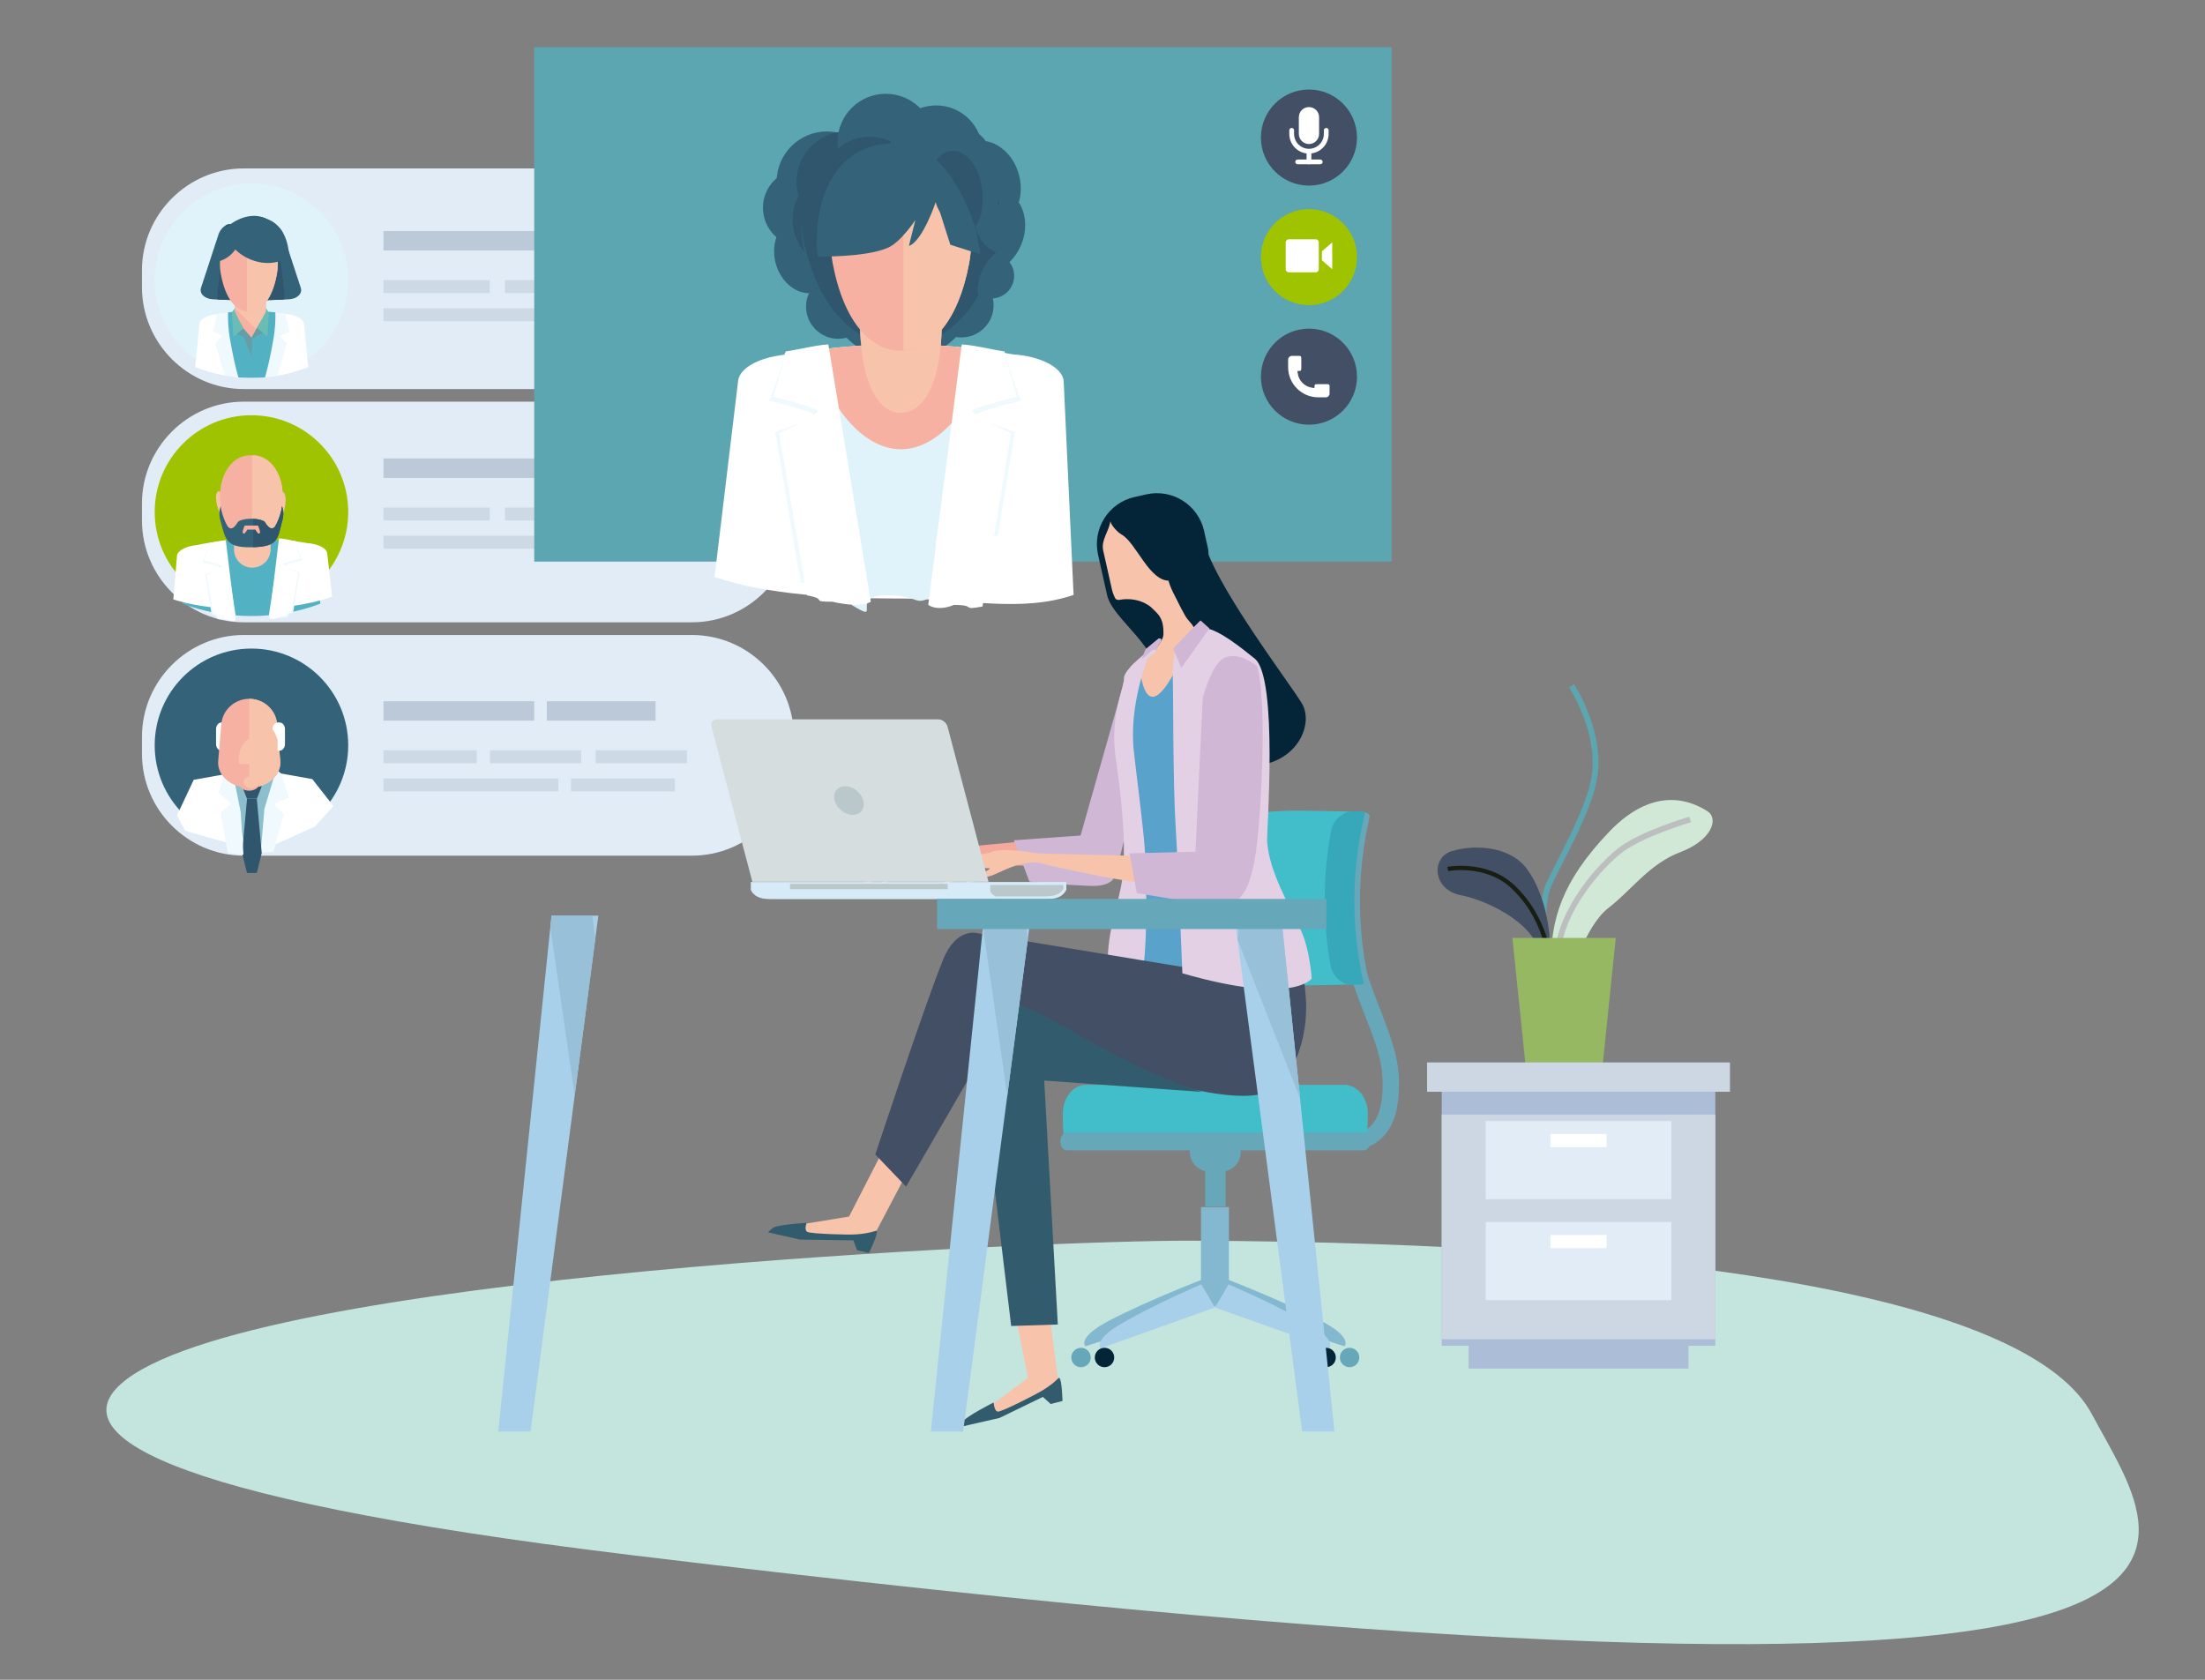 <svg xmlns="http://www.w3.org/2000/svg" xmlns:xlink="http://www.w3.org/1999/xlink" width="210pt" height="160pt" viewBox="0 0 210 160"><rect x="0" y="0" width="210" height="160" fill="#808080" stroke="none"/><defs></defs><g id="Fond de page"><path style="fill:#c4e4de; fill-rule:evenodd;stroke:none;" d="M107.018 0.054 C93.265 0 16.61 3.268 4.997 13.715 C0 18.21 7.117 24.37 53.691 30.009 C217.77 49.877 200.086 30.391 192.731 16.586 C186.972 5.776 155.095 0.237 107.018 0.054 " transform="translate(6.5, 118.122)"></path><path style="fill:#e2ecf7; fill-rule:evenodd;stroke:none;" d="M62.085 11.318 C62.085 16.653 57.72 21.017 52.385 21.017 L9.701 21.017 C4.365 21.017 0 16.653 0 11.318 L0 9.701 C0 4.365 4.365 0 9.701 0 L52.385 0 C57.72 0 62.085 4.365 62.085 9.701 L62.085 11.318 Z" transform="translate(13.52, 16.042)"></path><path style="fill:#e2ecf7; fill-rule:evenodd;stroke:none;" d="M62.085 11.317 C62.085 16.652 57.72 21.017 52.385 21.017 L9.701 21.017 C4.365 21.017 0 16.652 0 11.317 L0 9.701 C0 4.366 4.365 0 9.701 0 L52.385 0 C57.72 0 62.085 4.366 62.085 9.701 L62.085 11.317 Z" transform="translate(13.52, 38.257)"></path><path style="fill:#e2ecf7; fill-rule:evenodd;stroke:none;" d="M62.085 11.318 C62.085 16.653 57.72 21.018 52.385 21.018 L9.701 21.018 C4.365 21.018 0 16.653 0 11.318 L0 9.701 C0 4.365 4.365 0 9.701 0 L52.385 0 C57.72 0 62.085 4.365 62.085 9.701 L62.085 11.318 Z" transform="translate(13.52, 60.483)"></path><path style="fill:#e0f3fb; fill-rule:evenodd;stroke:none;" d="M18.431 9.216 C18.431 14.306 14.305 18.432 9.215 18.432 C4.125 18.432 0 14.306 0 9.216 C0 4.126 4.125 0 9.215 0 C14.305 0 18.431 4.126 18.431 9.216 " transform="translate(14.733, 17.474)"></path><path style="fill:#ffffff; fill-rule:evenodd;stroke:none;" d="M5.379 6.397 C7.316 6.397 9.142 6.025 10.759 5.366 L10.369 1.3 C10.321 0.801 9.641 0.459 8.8 0.336 C6.512 0 4.248 0.001 1.959 0.336 C1.119 0.459 0.439 0.801 0.391 1.3 L0 5.366 C1.618 6.025 3.444 6.397 5.379 6.397 " transform="translate(18.592, 29.591)"></path><path style="fill:#f0f9fd; fill-rule:evenodd;stroke:none;" d="M3.693 6.255 L2.044 0 C1.486 0.04 0.929 0.101 0.373 0.18 C0.243 0.784 0 1.869 0 1.869 C0 1.869 0.758 2.138 0.802 2.273 C0.846 2.405 0.221 2.986 0.221 2.986 L1.111 6.027 C1.94 6.175 2.799 6.255 3.682 6.255 L3.693 6.255 Z" transform="translate(20.289, 29.733)"></path><path style="fill:#f0f9fd; fill-rule:evenodd;stroke:none;" d="M3.693 1.875 C3.693 1.875 3.445 0.772 3.317 0.17 C2.76 0.094 2.206 0.036 1.651 0 L0 6.259 C0.041 6.26 0.081 6.262 0.122 6.262 C0.964 6.262 1.782 6.188 2.574 6.054 L3.47 2.992 C3.47 2.992 2.845 2.411 2.889 2.278 C2.934 2.144 3.693 1.875 3.693 1.875 " transform="translate(23.85, 29.727)"></path><path style="fill:#52b2c3; fill-rule:evenodd;stroke:none;" d="M3.391 6.354 C3.442 6.351 3.495 6.348 3.546 6.344 C3.841 5.297 4.127 4.006 4.361 2.589 C4.5 1.745 4.549 0.922 4.53 0.151 C3.029 0 1.521 0 0.02 0.152 C0 0.922 0.049 1.745 0.188 2.589 C0.422 4.006 0.708 5.297 1.004 6.345 L1.157 6.354 C1.287 6.362 1.418 6.369 1.549 6.374 C1.79 6.381 2.032 6.387 2.274 6.387 C2.518 6.387 2.76 6.381 3 6.374 C3.131 6.369 3.261 6.362 3.391 6.354 " transform="translate(21.697, 29.601)"></path><path style="fill:#f6b1a2; fill-rule:evenodd;stroke:none;" d="M2.942 3.636 C2.942 4.448 2.283 5.108 1.47 5.108 C0.658 5.108 0 4.448 0 3.636 L0 1.472 C0 0.658 0.658 0 1.47 0 C2.283 0 2.942 0.658 2.942 1.472 L2.942 3.636 Z" transform="translate(22.372, 27.04)"></path><path style="fill:#f8c3ab; fill-rule:evenodd;stroke:none;" d="M1.471 0 C0.66 0 0 0.658 0 1.472 L0 2.304 L2.438 4.742 C2.747 4.473 2.944 4.077 2.944 3.637 L2.944 1.472 C2.944 0.658 2.284 0 1.471 0 " transform="translate(22.371, 27.04)"></path><path style="fill:#346379; fill-rule:evenodd;stroke:none;" d="M9.681 6.708 C9.875 7.27 9.376 7.777 8.565 7.823 C6.149 7.958 3.727 7.958 1.31 7.823 C0.501 7.777 0 7.27 0.195 6.708 L1.858 1.629 C2.051 1.068 2.551 0.642 2.975 0.664 C4.284 0.738 4.596 0.098 5.905 0.024 C6.328 0 7.845 0.852 8.018 1.629 C8.573 3.322 9.127 5.016 9.681 6.708 " transform="translate(18.957, 20.683)"></path><path style="fill:#2f566c; fill-rule:evenodd;stroke:none;" d="M5.585 0.7 C5.073 0.296 4.435 0 4.183 0.014 C2.874 0.087 2.562 0.727 1.253 0.653 C1.119 0.647 0.977 0.689 0.838 0.763 C0.573 2.837 0.306 4.91 0.04 6.984 C0 7.283 0.004 7.573 0.047 7.835 C2.159 7.938 4.274 7.938 6.384 7.835 C6.427 7.573 6.431 7.283 6.392 6.984 L5.585 0.7 Z" transform="translate(20.679, 20.694)"></path><path style="fill:#f6b1a2; fill-rule:evenodd;stroke:none;" d="M5.8 4.314 C5.358 6.804 4.286 7.962 3.123 7.962 C1.961 7.962 0.888 6.804 0.446 4.314 C0 1.731 1.499 0.001 3.123 0.11 C4.747 0 6.246 1.731 5.8 4.314 " transform="translate(20.579, 21.739)"></path><path style="fill:#346379; fill-rule:evenodd;stroke:none;" d="M0.779 1.591 C0.279 2.365 0 3.21 0.09 3.937 C0.963 3.867 1.772 3.336 2.236 2.532 C2.778 1.779 2.93 0.824 2.634 0 C1.935 0.216 1.279 0.819 0.779 1.591 " transform="translate(20.31, 21.028)"></path><path style="fill:#f8c3ab; fill-rule:evenodd;stroke:none;" d="M0.18 0.109 C0.119 0.105 0.06 0.108 0 0.109 L0 7.952 C0.06 7.958 0.119 7.963 0.18 7.963 C1.343 7.963 2.414 6.804 2.857 4.314 C3.303 1.731 1.804 0 0.18 0.109 " transform="translate(23.522, 21.739)"></path><path style="fill:#346379; fill-rule:evenodd;stroke:none;" d="M2.425 4.447 C3.638 4.969 4.984 4.965 6.168 4.248 C6.128 2.413 5.334 1.05 4.07 0.629 C2.897 0 1.361 0.359 0 1.592 C0.292 2.942 1.215 3.927 2.425 4.447 " transform="translate(21.358, 20.235)"></path><path style="fill:#679ea6; fill-rule:evenodd;stroke:none;" d="M1.6 4.064 L1.636 2.247 L0.809 1.312 L0 0 L0.126 1.761 L0.864 2.175 L1.6 4.064 Z" transform="translate(22.371, 29.972)"></path><path style="fill:#69bdb4; fill-rule:evenodd;stroke:none;" d="M0.287 0.359 L1.097 1.94 L0.143 2.731 L0 0.413 L0.287 0 L0.287 0.359 Z" transform="translate(22.084, 29.344)"></path><path style="fill:#679ea6; fill-rule:evenodd;stroke:none;" d="M0 3.596 L0.053 2.302 L0.593 1.314 L1.402 0 L1.276 1.763 L0.18 2.32 L0 3.596 Z" transform="translate(23.882, 29.899)"></path><path style="fill:#69bdb4; fill-rule:evenodd;stroke:none;" d="M0.836 0.359 L0 1.879 L0.981 2.731 L1.124 0.413 L0.836 0 L0.836 0.359 Z" transform="translate(24.484, 29.344)"></path><path style="fill:#a0c300; fill-rule:evenodd;stroke:none;" d="M18.431 9.215 C18.431 14.305 14.305 18.432 9.215 18.432 C4.125 18.432 0 14.305 0 9.215 C0 4.126 4.125 0 9.215 0 C14.305 0 18.431 4.126 18.431 9.215 " transform="translate(14.733, 39.55)"></path><path style="fill:#52b2c3; fill-rule:evenodd;stroke:none;" d="M6.568 7.465 C8.931 7.465 11.161 7.04 13.136 6.288 L12.66 1.656 C12.602 1.088 11.776 0.632 10.745 0.557 C7.974 0 5.162 0.002 2.39 0.557 C1.359 0.632 0.534 1.087 0.475 1.656 L0 6.288 C1.973 7.04 4.204 7.465 6.568 7.465 " transform="translate(17.371, 51.213)"></path><path style="fill:#f8c3ab; fill-rule:evenodd;stroke:none;" d="M3.466 3.514 C3.466 4.47 2.69 5.246 1.734 5.246 C0.776 5.246 0 4.47 0 3.514 L0 1.734 C0 0.776 0.776 0 1.734 0 C2.69 0 3.466 0.776 3.466 1.734 L3.466 3.514 Z" transform="translate(22.286, 48.825)"></path><path style="fill:#f8c3ab; fill-rule:evenodd;stroke:none;" d="M2.913 4.595 C2.943 4.624 2.975 4.653 3.006 4.684 C3.289 4.374 3.463 3.965 3.463 3.514 L3.463 1.734 C3.463 0.776 2.686 0 1.73 0 C0.791 0 0.027 0.748 0 1.682 L2.913 4.595 Z" transform="translate(22.289, 48.825)"></path><path style="fill:#f8c3ab; fill-rule:evenodd;stroke:none;" d="M0.974 1.272 C1.095 1.978 1.017 2.449 0.837 2.509 C0.66 2.569 0.393 2.212 0.198 1.53 C0 0.845 0.031 0.169 0.289 0.094 C0.543 0 0.856 0.56 0.974 1.272 " transform="translate(20.506, 46.708)"></path><path style="fill:#f8c3ab; fill-rule:evenodd;stroke:none;" d="M0.056 1.308 C0 2.023 0.119 2.483 0.304 2.527 C0.489 2.57 0.719 2.192 0.853 1.494 C0.99 0.794 0.898 0.123 0.634 0.072 C0.372 0 0.111 0.588 0.056 1.308 " transform="translate(26.288, 46.777)"></path><path style="fill:#f6b1a2; fill-rule:evenodd;stroke:none;" d="M3.38 0.13 C1.621 0.001 0 2.036 0.485 5.072 C0.632 5.985 0.848 6.745 1.113 7.359 C1.345 7.701 1.636 7.746 2.078 6.694 C2.211 6.454 2.784 6.241 3.327 6.241 L3.343 6.241 L3.418 6.241 L3.434 6.241 C3.978 6.241 4.551 6.454 4.682 6.694 C5.124 7.744 5.415 7.702 5.65 7.361 C5.912 6.746 6.129 5.985 6.279 5.072 C6.762 2.036 5.139 0 3.38 0.13 " transform="translate(20.559, 43.245)"></path><path style="fill:#f8c3ab; fill-rule:evenodd;stroke:none;" d="M0 0.073 L0 6.184 C0.539 6.188 1.105 6.399 1.234 6.637 C1.676 7.687 1.967 7.645 2.201 7.304 C2.464 6.689 2.682 5.928 2.831 5.015 C3.308 2.018 1.732 0 0 0.073 " transform="translate(24.007, 43.302)"></path><path style="fill:#346379; fill-rule:evenodd;stroke:none;" d="M6.012 0.001 C5.997 0.135 5.977 0.27 5.946 0.407 C5.798 1.036 5.585 1.561 5.326 1.982 C5.096 2.218 4.81 2.246 4.374 1.523 C4.244 1.358 3.68 1.212 3.145 1.212 L3.13 1.212 L3.055 1.212 L3.04 1.212 C2.506 1.212 1.942 1.358 1.811 1.523 C1.375 2.247 1.088 2.218 0.861 1.981 C0.6 1.56 0.387 1.036 0.242 0.407 C0.209 0.27 0.188 0.134 0.174 0 C0.031 0.396 0 0.848 0.134 1.347 C0.622 3.109 0.593 3.971 3.092 3.932 C5.752 3.891 5.562 3.11 6.051 1.347 C6.185 0.849 6.157 0.397 6.012 0.001 " transform="translate(20.847, 48.197)"></path><path style="fill:#2f566c; fill-rule:evenodd;stroke:none;" d="M2.682 0.406 C2.536 1.035 2.323 1.558 2.062 1.98 C1.833 2.216 1.547 2.245 1.112 1.521 C0.992 1.369 0.497 1.233 0 1.215 L0 3.926 C2.48 3.853 2.31 3.069 2.788 1.344 C2.922 0.846 2.893 0.394 2.749 0 C2.735 0.133 2.714 0.267 2.682 0.406 " transform="translate(24.11, 48.199)"></path><path style="fill:#f6b1a2; fill-rule:evenodd;stroke:none;" d="M1.517 0.01 C1.517 0.006 1.517 0.003 1.516 0 L1.514 0 L0.241 0 C0.24 0 0 0.544 0.056 0.675 C0.113 0.807 0.224 0.818 0.371 0.578 C0.426 0.491 0.476 0.425 0.523 0.37 C0.562 0.38 0.603 0.388 0.647 0.388 L1.11 0.388 C1.153 0.388 1.193 0.381 1.231 0.371 C1.278 0.427 1.328 0.491 1.382 0.578 C1.53 0.818 1.642 0.807 1.698 0.675 C1.749 0.554 1.547 0.077 1.517 0.01 " transform="translate(23.062, 50.058)"></path><path style="fill:#8cbfcd; fill-rule:evenodd;stroke:none;" d="M0.833 3.197 C0.747 1.935 0.444 0.813 0 0 C0.078 0.504 0.121 1.039 0.121 1.594 C0.121 2.1 0.085 2.588 0.021 3.051 C0.288 3.104 0.56 3.153 0.833 3.197 " transform="translate(18.904, 54.522)"></path><path style="fill:#ffffff; fill-rule:evenodd;stroke:none;" d="M4.611 0 C3.808 0.084 3.008 0.209 2.214 0.376 C1.195 0.475 0.39 0.904 0.347 1.413 L0 5.553 C1.663 6.067 3.501 6.367 5.435 6.408 L4.611 0 Z" transform="translate(16.507, 51.545)"></path><path style="fill:#f0f9fd; fill-rule:evenodd;stroke:none;" d="M3.169 7.257 L2.044 0 C1.487 0.041 1.138 0.09 0.58 0.172 C0.451 0.801 0 1.942 0 1.942 C0 1.942 1.608 2.326 1.652 2.464 C1.696 2.605 0.223 3.1 0.223 3.1 L0.848 6.931 C1.677 7.082 0.917 7.406 1.801 7.406 C1.804 7.406 2.765 7.516 3.169 7.257 " transform="translate(19.312, 51.6)"></path><path style="fill:#ffffff; fill-rule:evenodd;stroke:none;" d="M2.962 7.612 L2.044 0 C1.488 0.04 1.02 0.178 0.461 0.261 C0.332 0.889 0 1.938 0 1.938 C0 1.938 1.608 2.325 1.652 2.464 C1.696 2.602 0.222 3.298 0.222 3.298 L0.848 6.928 C1.676 7.082 0.917 7.404 1.8 7.404 C1.803 7.404 2.556 7.871 2.962 7.612 " transform="translate(19.461, 51.453)"></path><path style="fill:#ffffff; fill-rule:evenodd;stroke:none;" d="M0.633 0 C1.437 0.059 2.24 0.16 3.039 0.304 C4.061 0.372 4.878 0.778 4.936 1.285 L5.407 5.412 C3.761 5.977 1.933 6.331 0 6.431 L0.633 0 Z" transform="translate(26.227, 51.427)"></path><path style="fill:#f0f9fd; fill-rule:evenodd;stroke:none;" d="M0 7.256 L1.126 0 C1.683 0.041 2.032 0.089 2.59 0.172 C2.72 0.8 3.17 1.941 3.17 1.941 C3.17 1.941 1.564 2.325 1.52 2.464 C1.475 2.604 2.948 3.099 2.948 3.099 L2.323 6.93 C1.494 7.082 2.253 7.405 1.37 7.405 C1.367 7.405 0.406 7.515 0 7.256 " transform="translate(25.592, 51.422)"></path><path style="fill:#ffffff; fill-rule:evenodd;stroke:none;" d="M0 7.612 L0.918 0 C1.475 0.041 1.942 0.179 2.5 0.261 C2.629 0.889 2.962 1.94 2.962 1.94 C2.962 1.94 1.355 2.325 1.311 2.464 C1.266 2.603 2.738 3.298 2.738 3.298 L2.113 6.928 C1.285 7.082 2.045 7.404 1.161 7.404 C1.157 7.404 0.405 7.871 0 7.612 " transform="translate(25.652, 51.274)"></path><path style="fill:#346379; fill-rule:evenodd;stroke:none;" d="M18.431 9.215 C18.431 14.306 14.305 18.432 9.215 18.432 C4.126 18.432 0 14.306 0 9.215 C0 4.126 4.126 0 9.215 0 C14.305 0 18.431 4.126 18.431 9.215 " transform="translate(14.733, 61.776)"></path><path style="fill:#ffffff; fill-rule:evenodd;stroke:none;" d="M0 2.061 C0 2.411 0.236 2.695 0.528 2.695 L0.66 2.695 C0.952 2.695 1.188 2.411 1.188 2.061 L1.188 0.634 C1.188 0.284 0.952 0 0.66 0 L0.528 0 C0.236 0 0 0.284 0 0.634 L0 2.061 Z" transform="translate(20.577, 68.812)"></path><path style="fill:#ffffff; fill-rule:evenodd;stroke:none;" d="M0 4.436 L1.595 1.039 L7.414 0 L12.889 0.97 L14.897 3.534 L13.165 5.474 L7.808 7.899 L0.763 5.89 L0 4.436 Z" transform="translate(16.854, 73.237)"></path><path style="fill:#8cbfcd; fill-rule:evenodd;stroke:none;" d="M0 0.775 L1.37 7.263 L3.394 7.56 L3.512 5.477 L3.631 2.679 L4.346 0 L0 0.775 Z" transform="translate(21.968, 73.523)"></path><path style="fill:#f0f9fd; fill-rule:evenodd;stroke:none;" d="M1.488 0 L0.357 3.75 L0 7.918 L1.201 7.869 L2.202 4.285 L1.25 3.273 L2.679 2.679 L1.966 0.415 L1.488 0 Z" transform="translate(24.826, 73.286)"></path><path style="fill:#2f566c; fill-rule:evenodd;stroke:none;" d="M0.468 1.617 L0 0.433 L0.468 0 L1.404 0 L1.869 0.433 L1.404 1.617 L0.468 1.617 Z" transform="translate(23.057, 74.466)"></path><path style="fill:#2f566c; fill-rule:evenodd;stroke:none;" d="M0.468 0 L0 5.152 L0.468 7.046 L1.404 7.046 L1.869 5.152 L1.404 0 L0.468 0 Z" transform="translate(23.057, 76.102)"></path><path style="fill:#f0f9fd; fill-rule:evenodd;stroke:none;" d="M1.39 0 L2.144 3.727 L2.411 7.789 L0.927 7.668 L0.239 3.785 L1.251 2.951 L0 1.881 L0.596 0.273 L1.39 0 Z" transform="translate(20.777, 73.607)"></path><path style="fill:#f6b1a2; fill-rule:evenodd;stroke:none;" d="M6.046 5.895 C6.186 7.248 4.864 8.48 3.093 8.479 C1.322 8.48 0 7.248 0.139 5.895 C0.239 4.717 0.34 3.541 0.441 2.366 C0.577 1.006 1.764 0.003 3.093 0 C4.421 0.003 5.609 1.006 5.745 2.366 C5.846 3.541 5.947 4.717 6.046 5.895 " transform="translate(20.643, 66.56)"></path><path style="fill:#f8c3ab; fill-rule:evenodd;stroke:none;" d="M2.953 5.895 C2.854 4.717 2.753 3.541 2.652 2.366 C2.516 1.006 1.328 0.003 0 0 L0 8.479 C1.771 8.48 3.093 7.248 2.953 5.895 " transform="translate(23.736, 66.56)"></path><path style="fill:#f6b1a2; fill-rule:evenodd;stroke:none;" d="M1.931 0.697 C1.931 1.083 1.499 1.393 0.966 1.393 C0.433 1.393 0 1.083 0 0.697 C0 0.311 0.433 0 0.966 0 C1.499 0 1.931 0.311 1.931 0.697 " transform="translate(22.77, 73.922)"></path><path style="fill:#f8c3ab; fill-rule:evenodd;stroke:none;" d="M1.507 0.576 C1.507 0.893 1.17 1.151 0.754 1.151 C0.338 1.151 0 0.893 0 0.576 C0 0.257 0.338 0 0.754 0 C1.17 0 1.507 0.257 1.507 0.576 " transform="translate(23.194, 73.922)"></path><path style="fill:#f8c3ab; fill-rule:evenodd;stroke:none;" d="M1.217 0 C0.523 0.21 0 1.102 0 2.168 C0 2.292 0.009 2.413 0.024 2.531 L1.217 2.531 L1.217 0 Z" transform="translate(22.731, 70.24)"></path><path style="fill:#ffffff; fill-rule:evenodd;stroke:none;" d="M0.66 0 L0.528 0 C0.236 0 0 0.282 0 0.634 C0 0.634 0.484 1.385 0.484 1.717 L0.484 2.688 C0.499 2.69 0.514 2.693 0.528 2.693 L0.66 2.693 C0.952 2.693 1.189 2.409 1.189 2.06 L1.189 0.634 C1.189 0.282 0.952 0 0.66 0 " transform="translate(25.951, 68.813)"></path><path style="fill:#ced9e6; fill-rule:evenodd;stroke:none;" d="M10.123 1.234 L0 1.234 L0 0 L10.123 0 L10.123 1.234 Z" transform="translate(36.52, 26.68)"></path><path style="fill:#ced9e6; fill-rule:evenodd;stroke:none;" d="M9.906 1.234 L0 1.234 L0 0 L9.906 0 L9.906 1.234 Z" transform="translate(48.088, 26.68)"></path><path style="fill:#ced9e6; fill-rule:evenodd;stroke:none;" d="M18.997 1.235 L0 1.235 L0 0 L18.997 0 L18.997 1.235 Z" transform="translate(36.52, 29.363)"></path><path style="fill:#ced9e6; fill-rule:evenodd;stroke:none;" d="M9.905 1.234 L0 1.234 L0 0 L9.905 0 L9.905 1.234 Z" transform="translate(59.568, 26.68)"></path><path style="fill:#ced9e6; fill-rule:evenodd;stroke:none;" d="M11.276 1.235 L0 1.235 L0 0 L11.276 0 L11.276 1.235 Z" transform="translate(56.893, 29.363)"></path><path style="fill:#bcc9d8; fill-rule:evenodd;stroke:none;" d="M16.368 1.852 L0 1.852 L0 0 L16.368 0 L16.368 1.852 Z" transform="translate(36.521, 22.006)"></path><path style="fill:#bcc9d8; fill-rule:evenodd;stroke:none;" d="M11.813 1.852 L0 1.852 L0 0 L11.813 0 L11.813 1.852 Z" transform="translate(54.253, 22.006)"></path><path style="fill:#ced9e6; fill-rule:evenodd;stroke:none;" d="M10.123 1.235 L0 1.235 L0 0 L10.123 0 L10.123 1.235 Z" transform="translate(36.52, 48.345)"></path><path style="fill:#ced9e6; fill-rule:evenodd;stroke:none;" d="M9.906 1.235 L0 1.235 L0 0 L9.906 0 L9.906 1.235 Z" transform="translate(48.088, 48.345)"></path><path style="fill:#ced9e6; fill-rule:evenodd;stroke:none;" d="M18.997 1.234 L0 1.234 L0 0 L18.997 0 L18.997 1.234 Z" transform="translate(36.52, 51.029)"></path><path style="fill:#ced9e6; fill-rule:evenodd;stroke:none;" d="M9.905 1.235 L0 1.235 L0 0 L9.905 0 L9.905 1.235 Z" transform="translate(59.568, 48.345)"></path><path style="fill:#ced9e6; fill-rule:evenodd;stroke:none;" d="M11.276 1.234 L0 1.234 L0 0 L11.276 0 L11.276 1.234 Z" transform="translate(56.893, 51.029)"></path><path style="fill:#bcc9d8; fill-rule:evenodd;stroke:none;" d="M16.368 1.853 L0 1.853 L0 0 L16.368 0 L16.368 1.853 Z" transform="translate(36.521, 43.671)"></path><path style="fill:#bcc9d8; fill-rule:evenodd;stroke:none;" d="M11.813 1.853 L0 1.853 L0 0 L11.813 0 L11.813 1.853 Z" transform="translate(54.253, 43.671)"></path><path style="fill:#ced9e6; fill-rule:evenodd;stroke:none;" d="M8.878 1.234 L0 1.234 L0 0 L8.878 0 L8.878 1.234 Z" transform="translate(36.52, 71.466)"></path><path style="fill:#ced9e6; fill-rule:evenodd;stroke:none;" d="M8.688 1.234 L0 1.234 L0 0 L8.688 0 L8.688 1.234 Z" transform="translate(46.664, 71.466)"></path><path style="fill:#ced9e6; fill-rule:evenodd;stroke:none;" d="M16.66 1.234 L0 1.234 L0 0 L16.66 0 L16.66 1.234 Z" transform="translate(36.521, 74.149)"></path><path style="fill:#ced9e6; fill-rule:evenodd;stroke:none;" d="M8.688 1.234 L0 1.234 L0 0 L8.688 0 L8.688 1.234 Z" transform="translate(56.732, 71.466)"></path><path style="fill:#ced9e6; fill-rule:evenodd;stroke:none;" d="M9.89 1.234 L0 1.234 L0 0 L9.89 0 L9.89 1.234 Z" transform="translate(54.386, 74.149)"></path><path style="fill:#bcc9d8; fill-rule:evenodd;stroke:none;" d="M14.354 1.853 L0 1.853 L0 0 L14.354 0 L14.354 1.853 Z" transform="translate(36.521, 66.791)"></path><path style="fill:#bcc9d8; fill-rule:evenodd;stroke:none;" d="M10.359 1.853 L0 1.853 L0 0 L10.359 0 L10.359 1.853 Z" transform="translate(52.074, 66.791)"></path><path style="fill:#d1e8d6; fill-rule:evenodd;stroke:none;" d="M1.846 18.875 C1.846 18.875 3.283 13.746 5.539 12.002 C7.796 10.259 9.437 7.796 12.412 6.668 C15.386 5.54 16.104 3.488 14.976 2.771 C13.847 2.054 10.156 0 5.641 4.72 C1.128 9.437 0 13.13 0.102 17.542 C0.205 21.952 1.641 21.439 1.846 18.875 " transform="translate(147.628, 74.494)"></path><path style="fill:#bcbebf; fill-rule:evenodd;stroke:none;" d="M0.548 13.202 L0 13.175 C0.215 8.755 4.243 4.353 6.161 2.916 C8.229 1.365 12.627 0.056 12.813 0 L12.969 0.525 C12.924 0.54 8.479 1.863 6.49 3.354 C4.641 4.742 0.754 8.975 0.548 13.202 " transform="translate(148.072, 77.788)"></path><path style="fill:#5ba6b0; fill-rule:evenodd;stroke:none;" d="M1.233 28.31 C1.182 28.039 0 21.626 1.254 18.913 C1.539 18.293 1.92 17.543 2.323 16.75 C3.645 14.155 5.455 10.599 5.64 8.133 C5.936 4.174 3.453 0.341 3.427 0.302 L3.886 0 C3.992 0.164 6.499 4.026 6.187 8.174 C5.994 10.75 4.23 14.215 2.813 16.999 C2.412 17.789 2.032 18.534 1.752 19.141 C0.57 21.7 1.76 28.144 1.772 28.207 L1.233 28.31 Z" transform="translate(146.023, 65.179)"></path><path style="fill:#424f64; fill-rule:evenodd;stroke:none;" d="M2.873 4.82 C0.206 4.307 0 1.23 2.053 0.614 C4.103 0 7.489 0.102 9.13 2.257 C11.033 4.754 11.797 9.231 11.183 12.412 C10.566 15.592 11.183 11.18 9.849 9.025 C8.515 6.872 5.072 5.244 2.873 4.82 " transform="translate(136.241, 80.445)"></path><path style="fill:none;stroke:#181f12; stroke-width:0.41; stroke-linecap:butt; stroke-linejoin:miter; stroke-dasharray:none;" d="M0 0.718 C0 0.718 3.694 0 6.258 2.462 C8.479 4.593 9.439 7.249 9.849 9.986 " transform="translate(137.882, 82.051)"></path><path style="fill:#97b863; fill-rule:evenodd;stroke:none;" d="M8.616 11.899 L1.23 11.899 L0 0 L9.846 0 L8.616 11.899 Z" transform="translate(144.038, 89.335)"></path><path style="fill:#5ba6b0; fill-rule:evenodd;stroke:none;" d="M81.656 48.993 L0 48.993 L0 0 L81.656 0 L81.656 48.993 Z" transform="translate(50.879, 4.5)"></path><path style="fill:#424f64; fill-rule:evenodd;stroke:none;" d="M9.15 4.575 C9.15 7.103 7.101 9.15 4.575 9.15 C2.047 9.15 0 7.103 0 4.575 C0 2.049 2.047 0 4.575 0 C7.101 0 9.15 2.049 9.15 4.575 " transform="translate(120.088, 8.528)"></path><path style="fill:#ffffff; fill-rule:evenodd;stroke:none;" d="M1.873 2.442 C0.84 2.442 0 1.6 0 0.569 L0 0.227 C0 0.102 0.102 0 0.227 0 C0.352 0 0.454 0.102 0.454 0.227 L0.454 0.569 C0.454 1.35 1.09 1.987 1.873 1.987 C2.655 1.987 3.292 1.35 3.292 0.569 L3.292 0.227 C3.292 0.102 3.394 0 3.519 0 C3.644 0 3.746 0.102 3.746 0.227 L3.746 0.569 C3.746 1.6 2.905 2.442 1.873 2.442 " transform="translate(122.79, 12.186)"></path><path style="fill:#ffffff; fill-rule:evenodd;stroke:none;" d="M0.965 3.52 C0.433 3.52 0 3.086 0 2.555 L0 0.965 C0 0.433 0.433 0 0.965 0 C1.496 0 1.93 0.433 1.93 0.965 L1.93 2.555 C1.93 3.086 1.496 3.52 0.965 3.52 " transform="translate(123.698, 10.199)"></path><path style="fill:#ffffff; fill-rule:evenodd;stroke:none;" d="M0.228 1.42 C0.102 1.42 0 1.318 0 1.193 L0 0.229 C0 0.104 0.102 0 0.228 0 C0.353 0 0.455 0.104 0.455 0.229 L0.455 1.193 C0.455 1.318 0.353 1.42 0.228 1.42 " transform="translate(124.435, 14.228)"></path><path style="fill:#ffffff; fill-rule:evenodd;stroke:none;" d="M2.384 0.453 L0.227 0.453 C0.102 0.453 0 0.351 0 0.226 C0 0.101 0.102 0 0.227 0 L2.384 0 C2.509 0 2.611 0.101 2.611 0.226 C2.611 0.351 2.509 0.453 2.384 0.453 " transform="translate(123.357, 15.195)"></path><path style="fill:#a0c300; fill-rule:evenodd;stroke:none;" d="M9.15 4.575 C9.15 7.102 7.101 9.15 4.575 9.15 C2.047 9.15 0 7.102 0 4.575 C0 2.049 2.047 0 4.575 0 C7.101 0 9.15 2.049 9.15 4.575 " transform="translate(120.088, 19.915)"></path><path style="fill:#424f64; fill-rule:evenodd;stroke:none;" d="M9.15 4.576 C9.15 7.102 7.101 9.151 4.575 9.151 C2.047 9.151 0 7.102 0 4.576 C0 2.048 2.047 0 4.575 0 C7.101 0 9.15 2.048 9.15 4.576 " transform="translate(120.088, 31.302)"></path><path style="fill:#ffffff; fill-rule:evenodd;stroke:none;" d="M2.871 3.947 C1.288 3.947 0 2.66 0 1.076 L0 0.358 C0 0.161 0.161 0 0.359 0 L1.077 0 C1.163 0 1.195 0.031 1.205 0.042 C1.254 0.093 1.257 0.177 1.256 0.311 L1.256 1.124 C1.257 1.259 1.254 1.344 1.205 1.393 C1.196 1.403 1.166 1.432 1.084 1.434 L0.887 1.439 L0.911 1.636 C1.002 2.37 1.579 2.945 2.312 3.037 L2.509 3.061 L2.514 2.862 C2.516 2.781 2.545 2.752 2.556 2.742 C2.599 2.698 2.669 2.691 2.778 2.691 L3.683 2.691 C3.79 2.691 3.862 2.698 3.906 2.742 C3.916 2.753 3.948 2.784 3.948 2.871 L3.948 3.589 C3.948 3.787 3.787 3.947 3.589 3.947 L2.871 3.947 Z" transform="translate(122.678, 33.899)"></path><path style="fill:#ffffff; fill-rule:evenodd;stroke:none;" d="M0 0.853 L0 1.708 L0.986 2.561 L0.986 0 L0 0.853 Z" transform="translate(125.895, 23.084)"></path><path style="fill:#ffffff; fill-rule:evenodd;stroke:none;" d="M3.151 2.855 C3.151 3.018 3.019 3.152 2.856 3.152 L0.296 3.152 C0.132 3.152 0 3.018 0 2.855 L0 0.294 C0 0.131 0.132 0 0.296 0 L2.856 0 C3.019 0 3.151 0.131 3.151 0.294 L3.151 2.855 Z" transform="translate(122.448, 22.79)"></path><path style="fill:#346379; fill-rule:evenodd;stroke:none;" d="M6.314 3.236 C6.816 5.205 5.924 7.135 4.318 7.544 C2.714 7.954 1.005 6.688 0.502 4.718 C0 2.749 0.894 0.818 2.498 0.41 C4.102 0 5.812 1.265 6.314 3.236 " transform="translate(73.359, 20.309)"></path><path style="fill:#346379; fill-rule:evenodd;stroke:none;" d="M7.366 3.682 C7.366 5.717 5.718 7.367 3.682 7.367 C1.648 7.367 0 5.717 0 3.682 C0 1.65 1.648 0 3.682 0 C5.718 0 7.366 1.65 7.366 3.682 " transform="translate(72.66, 16.105)"></path><path style="fill:#346379; fill-rule:evenodd;stroke:none;" d="M6.128 3.064 C6.128 4.755 4.756 6.126 3.064 6.126 C1.372 6.126 0 4.755 0 3.064 C0 1.372 1.372 0 3.064 0 C4.756 0 6.128 1.372 6.128 3.064 " transform="translate(88.501, 26.014)"></path><path style="fill:#346379; fill-rule:evenodd;stroke:none;" d="M9.583 4.79 C9.583 7.437 7.437 9.582 4.791 9.582 C2.145 9.582 0 7.437 0 4.79 C0 2.144 2.145 0 4.791 0 C7.437 0 9.583 2.144 9.583 4.79 " transform="translate(73.964, 12.52)"></path><path style="fill:#2f566c; fill-rule:evenodd;stroke:none;" d="M9.583 4.79 C9.583 7.437 7.438 9.582 4.792 9.582 C2.146 9.582 0 7.437 0 4.79 C0 2.144 2.146 0 4.792 0 C7.438 0 9.583 2.144 9.583 4.79 " transform="translate(75.861, 12.52)"></path><path style="fill:#2f566c; fill-rule:evenodd;stroke:none;" d="M9.582 4.788 C9.582 7.435 7.437 9.58 4.791 9.58 C2.146 9.58 0 7.435 0 4.788 C0 2.143 2.146 0 4.791 0 C7.437 0 9.582 2.143 9.582 4.788 " transform="translate(75.482, 16.129)"></path><path style="fill:#346379; fill-rule:evenodd;stroke:none;" d="M6.127 3.064 C6.127 4.755 4.754 6.127 3.065 6.127 C1.372 6.127 0 4.755 0 3.064 C0 1.372 1.372 0 3.065 0 C4.754 0 6.127 1.372 6.127 3.064 " transform="translate(76.767, 26.143)"></path><path style="fill:#346379; fill-rule:evenodd;stroke:none;" d="M7.171 3.676 C7.743 5.911 6.73 8.106 4.906 8.57 C3.084 9.034 1.144 7.598 0.572 5.36 C0 3.123 1.016 0.931 2.836 0.464 C4.659 0 6.602 1.439 7.171 3.676 " transform="translate(89.888, 13.027)"></path><path style="fill:#346379; fill-rule:evenodd;stroke:none;" d="M7.168 5.939 C6.249 8.056 4.106 9.169 2.379 8.419 C0.657 7.673 0 5.346 0.919 3.229 C1.838 1.111 3.982 0 5.707 0.747 C7.434 1.495 8.087 3.821 7.168 5.939 " transform="translate(90.053, 17.456)"></path><path style="fill:#346379; fill-rule:evenodd;stroke:none;" d="M10.72 0.307 C5.143 0 0 4.879 1.533 12.157 C3.05 19.17 6.73 22.433 10.72 22.434 C14.713 22.433 18.391 19.172 19.909 12.157 C21.443 4.88 16.298 0 10.72 0.307 " transform="translate(75.08, 11.912)"></path><path style="fill:#2f566c; fill-rule:evenodd;stroke:none;" d="M10.72 0.288 C5.143 0 0 4.565 1.533 11.375 C3.05 17.937 6.73 20.99 10.72 20.991 C14.713 20.99 18.391 17.938 19.909 11.375 C21.443 4.566 16.298 0 10.72 0.288 " transform="translate(75.08, 11.931)"></path><path style="fill:#ffffff; fill-rule:evenodd;stroke:none;" d="M17.781 24.534 C23.796 24.534 29.166 25.913 34.195 24.19 L33.251 3.793 C33.105 2.49 31.005 1.449 28.38 1.271 C21.328 0 14.173 0.003 7.121 1.271 C4.497 1.449 2.395 2.49 2.247 3.793 L0 22.481 C5.026 24.203 11.767 24.534 17.781 24.534 " transform="translate(68.051, 32.476)"></path><path style="fill:#e0f3fb; fill-rule:evenodd;stroke:none;" d="M7.107 24.263 C10.81 24.263 9.331 25.701 12.426 23.807 L14.762 4.473 C14.671 3.039 16.615 1.594 14.999 1.4 C10.658 0 6.253 0.003 1.912 1.4 C0.295 1.594 0.091 2.58 0 4.014 L3.763 25.175 C6.857 27.07 3.405 24.263 7.107 24.263 " transform="translate(77.346, 32.444)"></path><path style="fill:#f6b1a2; fill-rule:evenodd;stroke:none;" d="M15.719 0.783 C15.719 0.753 15.715 0.721 15.713 0.691 C10.491 0 5.228 0.002 0.006 0.691 C0.005 0.722 0 0.754 0 0.783 C0 4.281 3.521 10.169 7.859 10.169 C12.2 10.169 15.719 4.281 15.719 0.783 " transform="translate(77.942, 32.625)"></path><path style="fill:#f8c3ab; fill-rule:evenodd;stroke:none;" d="M7.802 2.156 C7.802 1.969 7.795 1.79 7.792 1.601 C5.206 0 2.597 0.003 0.01 1.603 C0.006 1.79 0 1.971 0 2.156 C0 8.296 1.747 11.085 3.901 11.085 C6.055 11.085 7.802 8.296 7.802 2.156 " transform="translate(81.9, 28.242)"></path><path style="fill:#f8c3ab; fill-rule:evenodd;stroke:none;" d="M0.499 1.31 C0.308 1.663 0.14 2.035 0 2.432 C0.006 3.045 0.027 3.626 0.067 4.17 C2.951 6.756 5.304 7.927 7.007 8.035 C7.5 6.605 7.797 4.663 7.797 2.149 C7.797 1.96 7.79 1.782 7.787 1.593 C5.365 0.093 2.923 0 0.499 1.31 " transform="translate(81.905, 28.25)"></path><path style="fill:#f6b1a2; fill-rule:evenodd;stroke:none;" d="M14.08 9.854 C13.007 15.539 10.404 18.183 7.581 18.186 C4.761 18.185 2.158 15.539 1.084 9.854 C0 3.956 3.639 0.001 7.581 0.25 C11.525 0 15.163 3.956 14.08 9.854 " transform="translate(78.219, 15.225)"></path><path style="fill:#f8c3ab; fill-rule:evenodd;stroke:none;" d="M0 0.077 L0 18 C2.729 17.852 5.218 15.208 6.26 9.682 C7.322 3.902 3.849 0 0 0.077 " transform="translate(86.039, 15.397)"></path><path style="fill:#346379; fill-rule:evenodd;stroke:none;" d="M9.191 4.597 C9.191 7.133 7.132 9.192 4.595 9.192 C2.058 9.192 0 7.133 0 4.597 C0 2.059 2.058 0 4.595 0 C7.132 0 9.191 2.059 9.191 4.597 " transform="translate(79.765, 8.934)"></path><path style="fill:#2f566c; fill-rule:evenodd;stroke:none;" d="M9.189 4.596 C9.189 7.133 7.131 9.192 4.594 9.192 C2.056 9.192 0 7.133 0 4.596 C0 2.06 2.056 0 4.594 0 C7.131 0 9.189 2.06 9.189 4.596 " transform="translate(78.247, 13.016)"></path><path style="fill:#346379; fill-rule:evenodd;stroke:none;" d="M8.867 4.433 C8.867 6.881 6.882 8.867 4.435 8.867 C1.987 8.867 0 6.881 0 4.433 C0 1.986 1.987 0 4.435 0 C6.882 0 8.867 1.986 8.867 4.433 " transform="translate(84.719, 10.042)"></path><path style="fill:#346379; fill-rule:evenodd;stroke:none;" d="M6.127 3.062 C6.127 4.755 4.755 6.127 3.065 6.127 C1.372 6.127 0 4.755 0 3.062 C0 1.372 1.372 0 3.065 0 C4.755 0 6.127 1.372 6.127 3.062 " transform="translate(88.305, 12.129)"></path><path style="fill:#346379; fill-rule:evenodd;stroke:none;" d="M6.128 3.063 C6.128 4.755 4.755 6.128 3.065 6.128 C1.371 6.128 0 4.755 0 3.063 C0 1.373 1.371 0 3.065 0 C4.755 0 6.128 1.373 6.128 3.063 " transform="translate(89.023, 15.452)"></path><path style="fill:#346379; fill-rule:evenodd;stroke:none;" d="M3.54 2.122 C3.54 1.033 2.728 0.144 1.681 0 C1.461 0.205 1.255 0.433 1.066 0.686 C0.326 1.674 0 2.81 0.074 3.814 C0.438 4.098 0.89 4.273 1.388 4.273 C2.576 4.273 3.54 3.31 3.54 2.122 " transform="translate(93.046, 24.153)"></path><path style="fill:#346379; fill-rule:evenodd;stroke:none;" d="M3.533 2.114 C4.064 3.43 3.822 4.77 2.992 5.104 C2.164 5.437 1.061 4.64 0.53 3.324 C0 2.007 0.242 0.668 1.07 0.334 C1.899 0 3.002 0.797 3.533 2.114 " transform="translate(92.547, 18.812)"></path><path style="fill:#2f566c; fill-rule:evenodd;stroke:none;" d="M4.801 3.677 C4.37 1.44 2.908 0 1.536 0.465 C0.844 0.7 0.308 1.375 0 2.274 C0.935 3.502 1.85 5.825 2.43 8.647 C2.651 8.665 2.873 8.646 3.094 8.571 C4.466 8.106 5.231 5.912 4.801 3.677 " transform="translate(88.691, 13.976)"></path><path style="fill:#346379; fill-rule:evenodd;stroke:none;" d="M8.129 0.223 C11.34 0 14.314 3.295 15.998 8.997 C15.826 9.311 16.395 10.486 16.208 10.77 L13.391 9.872 L12.054 5.667 C12.054 5.667 10.779 9.536 9.448 9.985 L10.062 7.519 C10.062 7.519 8.691 9.611 7.463 10.153 C5.299 11.105 0.808 10.992 0.808 10.992 C0.471 10.484 0 0.212 8.129 0.223 " transform="translate(77.115, 13.438)"></path><path style="fill:#8cbfcd; fill-rule:evenodd;stroke:none;" d="M2.14 8.216 C1.919 4.974 1.142 2.092 0 0 C0.202 1.294 0.311 2.67 0.311 4.1 C0.311 5.398 0.219 6.652 0.051 7.839 C0.74 7.978 1.436 8.104 2.14 8.216 " transform="translate(75.19, 40.69)"></path><path style="fill:#f0f9fd; fill-rule:evenodd;stroke:none;" d="M8.145 18.647 L5.252 0 C3.824 0.105 2.924 0.231 1.492 0.443 C1.16 2.057 0 4.986 0 4.986 C0 4.986 4.129 5.975 4.245 6.332 C4.358 6.69 0.574 7.962 0.574 7.962 L2.992 22.306 C5.121 22.7 2.355 19.03 4.627 19.03 C4.635 19.03 7.103 19.309 8.145 18.647 " transform="translate(73.255, 33.185)"></path><path style="fill:#ffffff; fill-rule:evenodd;stroke:none;" d="M9.296 24.513 L5.253 0 C3.824 0.106 2.621 0.461 1.187 0.672 C0.856 2.288 0 4.987 0 4.987 C0 4.987 4.13 5.976 4.246 6.333 C4.36 6.691 0.574 8.475 0.574 8.475 L3.217 23.906 C5.346 24.297 3.378 24.513 5.65 24.513 C5.659 24.513 8.255 25.175 9.296 24.513 " transform="translate(73.636, 32.802)"></path><path style="fill:#f0f9fd; fill-rule:evenodd;stroke:none;" d="M0 18.647 L2.894 0 C4.322 0.105 5.221 0.231 6.654 0.443 C6.985 2.057 8.146 4.986 8.146 4.986 C8.146 4.986 4.016 5.975 3.9 6.332 C3.786 6.69 7.572 7.962 7.572 7.962 L5.965 17.805 C3.837 18.199 5.789 19.03 3.519 19.03 C3.509 19.03 1.041 19.309 0 18.647 " transform="translate(89.087, 33.185)"></path><path style="fill:#ffffff; fill-rule:evenodd;stroke:none;" d="M0 24.817 L3.192 0 C4.622 0.105 5.826 0.462 7.262 0.672 C7.592 2.289 8.445 4.986 8.445 4.986 C8.445 4.986 4.315 5.975 4.201 6.333 C4.087 6.69 7.873 8.474 7.873 8.474 L5.168 24.969 C3.038 25.362 4.702 24.817 2.433 24.817 C2.423 24.817 1.041 25.479 0 24.817 " transform="translate(88.404, 32.802)"></path><path style="fill:#66a8b9; fill-rule:evenodd;stroke:none;" d="M1.89 26.613 C2.572 26.613 3.643 26.458 4.584 25.639 C5.936 24.464 6.522 22.37 6.326 19.421 C6.192 17.429 5.41 15.415 4.58 13.279 C3.182 9.688 1.599 5.62 2.427 0.237 L0.889 0 C0 5.795 1.735 10.257 3.128 13.843 C3.949 15.951 4.657 17.771 4.772 19.523 C4.932 21.916 4.519 23.62 3.578 24.454 C2.684 25.243 1.567 25.04 1.519 25.031 L1.208 26.555 C1.236 26.56 1.498 26.613 1.89 26.613 " transform="translate(126.875, 82.89)"></path><path style="fill:#83b8d0; fill-rule:evenodd;stroke:none;" d="M1.515 0 L0 2.311 L12.724 6.387 C12.724 6.387 13.575 5.574 10.453 3.941 C6.818 2.039 1.515 0 1.515 0 " transform="translate(115.324, 121.845)"></path><path style="fill:#83b8d0; fill-rule:evenodd;stroke:none;" d="M12.058 0 L13.574 2.311 L0.849 6.387 C0.849 6.387 0 5.574 3.121 3.941 C6.757 2.039 12.058 0 12.058 0 " transform="translate(102.521, 121.845)"></path><path style="fill:#83b8d0; fill-rule:evenodd;stroke:none;" d="M0 9.467 L2.659 9.467 L2.659 0 L0 0 L0 9.467 Z" transform="translate(114.38, 114.973)"></path><path style="fill:#a8d0ea; fill-rule:evenodd;stroke:none;" d="M1.295 0 L0 2.203 L10.892 6.094 C10.892 6.094 11.619 5.318 8.947 3.76 C5.835 1.944 1.295 0 1.295 0 " transform="translate(115.713, 122.333)"></path><path style="fill:#a8d0ea; fill-rule:evenodd;stroke:none;" d="M10.323 0 L11.619 2.203 L0.726 6.094 C0.726 6.094 0 5.318 2.672 3.76 C5.783 1.944 10.323 0 10.323 0 " transform="translate(104.087, 122.333)"></path><path style="fill:#042438; fill-rule:evenodd;stroke:none;" d="M0 0.925 C0 1.436 0.414 1.849 0.923 1.849 C1.433 1.849 1.848 1.436 1.848 0.925 C1.848 0.414 1.433 0 0.923 0 C0.414 0 0 0.414 0 0.925 " transform="translate(125.372, 128.377)"></path><path style="fill:#042438; fill-rule:evenodd;stroke:none;" d="M0 0.925 C0 1.436 0.415 1.849 0.926 1.849 C1.436 1.849 1.85 1.436 1.85 0.925 C1.85 0.414 1.436 0 0.926 0 C0.415 0 0 0.414 0 0.925 " transform="translate(104.266, 128.377)"></path><path style="fill:#66a8b9; fill-rule:evenodd;stroke:none;" d="M0 0.925 C0 1.436 0.414 1.849 0.924 1.849 C1.435 1.849 1.849 1.436 1.849 0.925 C1.849 0.414 1.435 0 0.924 0 C0.414 0 0 0.414 0 0.925 " transform="translate(127.608, 128.377)"></path><path style="fill:#66a8b9; fill-rule:evenodd;stroke:none;" d="M0 0.925 C0 1.436 0.414 1.849 0.924 1.849 C1.435 1.849 1.848 1.436 1.848 0.925 C1.848 0.414 1.435 0 0.924 0 C0.414 0 0 0.414 0 0.925 " transform="translate(102.03, 128.377)"></path><path style="fill:#66a8b9; fill-rule:evenodd;stroke:none;" d="M0 3.404 L1.945 3.404 L1.945 0 L0 0 L0 3.404 Z" transform="translate(114.77, 111.504)"></path><path style="fill:#66a8b9; fill-rule:evenodd;stroke:none;" d="M0 1.897 C0 2.944 0.852 3.792 1.898 3.792 L2.967 3.792 C4.015 3.792 4.863 2.944 4.863 1.897 C4.863 0.847 4.015 0 2.967 0 L1.898 0 C0.852 0 0 0.847 0 1.897 " transform="translate(113.311, 107.809)"></path><path style="fill:#41bec9; fill-rule:evenodd;stroke:none;" d="M0.072 4.636 C0.026 4.412 0 3.013 0 2.772 C0 1.241 0.988 0 2.211 0 L26.845 0 C28.065 0 29.055 1.241 29.055 2.772 C29.055 3.013 29.029 4.412 28.982 4.636 L0.072 4.636 Z" transform="translate(101.216, 103.335)"></path><path style="fill:#66a8b9; fill-rule:evenodd;stroke:none;" d="M29.512 0.848 C29.512 1.318 29.239 1.698 28.899 1.698 L0.614 1.698 C0.273 1.698 0 1.318 0 0.848 C0 0.38 0.273 0 0.614 0 L28.899 0 C29.239 0 29.512 0.38 29.512 0.848 " transform="translate(100.987, 107.873)"></path><path style="fill:#41bec9; fill-rule:evenodd;stroke:none;" d="M14.077 16.588 C13.47 16.632 9.608 16.699 8.942 16.708 C4.716 16.76 1.074 15.967 0.872 14.925 C0.037 10.6 0 6.161 0.763 1.833 C0.943 0.793 4.638 0 8.954 0.054 C9.633 0.061 13.574 0.13 14.194 0.176 C12.869 5.569 12.831 11.191 14.077 16.588 " transform="translate(115.043, 77.159)"></path><path style="fill:#66a8b9; fill-rule:evenodd;stroke:none;" d="M2.179 0.006 C2.652 0.013 2.983 0.236 2.916 0.508 C1.74 5.581 1.695 10.846 2.784 15.92 C2.844 16.192 2.517 16.416 2.054 16.422 C1.59 16.429 1.162 16.211 1.104 15.939 C0 10.851 0.033 5.575 1.204 0.489 C1.268 0.216 1.704 0 2.179 0.006 " transform="translate(127.522, 77.327)"></path><path style="fill:#36a8b9; fill-rule:evenodd;stroke:none;" d="M3.927 16.479 C3.802 16.517 2.965 16.549 2.82 16.551 C1.899 16.564 0.949 15.75 0.766 14.726 C0 10.464 0.018 6.095 0.825 1.834 C1.017 0.81 1.99 0 2.928 0.009 C3.078 0.012 3.929 0.044 4.058 0.084 C2.732 5.472 2.688 11.087 3.927 16.479 " transform="translate(125.962, 77.26)"></path><path style="fill:#f4a89e; fill-rule:evenodd;stroke:none;" d="M18.14 1.553 C18.14 1.553 18.11 2.628 12.887 2.633 C7.667 2.639 0 1.355 0 1.355 L12.045 0.215 C12.045 0.215 16.67 0 18.14 1.553 " transform="translate(86.116, 79.858)"></path><path style="fill:#f4a89e; fill-rule:evenodd;stroke:none;" d="M8.162 0.811 C5.681 0.887 4.653 2.164 3.683 2.582 C2.709 2.999 1.738 3.621 1.745 3.609 C2.266 2.53 3.066 2.474 3.457 2.119 C3.847 1.761 3.748 1.937 2.862 1.9 C2.36 1.878 1.502 2.791 0.882 3.303 C0.345 3.745 0 3.789 0 3.789 C0 3.789 0.614 2.874 1.411 2.126 C2.375 1.226 3.573 0.458 3.859 0.334 C4.384 0.111 6.041 0 7.23 0.12 C8.569 0.256 9.95 0.751 8.162 0.811 " transform="translate(82.062, 80.783)"></path><path style="fill:#f4a89e; fill-rule:evenodd;stroke:none;" d="M3.376 0 C3.376 0 1.49 0.543 1.165 0.806 C0.937 0.986 0 2.036 0 2.036 C0 2.036 0.707 1.899 1.106 1.501 C1.504 1.103 3.376 0 3.376 0 " transform="translate(82.68, 81.162)"></path><path style="fill:#d1b7d6; fill-rule:evenodd;stroke:none;" d="M6.353 0.224 C6.353 0.224 10.148 0 9.916 2.861 C9.785 4.487 9.159 5.087 7.251 5.021 C4.544 4.924 1.477 4.607 1.477 4.607 L0 0.68 L6.353 0.224 Z" transform="translate(96.559, 79.359)"></path><path style="fill:#d1b7d6; fill-rule:evenodd;stroke:none;" d="M2.578 17.002 L6.778 2.173 C6.778 2.173 7.396 0 8.555 0.364 C10.224 0.889 9.466 2.675 9.359 3.722 C9.137 5.857 9.365 6.774 8.021 11.95 C7.193 15.141 6.508 18.809 5.761 20.913 C5.247 22.364 4.217 20.348 2.746 19.825 C0 18.85 2.578 17.002 2.578 17.002 " transform="translate(100.334, 62.581)"></path><path style="fill:#042438; fill-rule:evenodd;stroke:none;" d="M1.411 10.116 C1.965 12.596 6.404 14.797 6.999 19.735 C6.999 19.735 11.588 8.2 11.032 5.721 L10.655 4.038 C10.1 1.559 7.64 0 5.16 0.555 L4.038 0.806 C1.56 1.361 0 3.821 0.558 6.301 L1.411 10.116 Z" transform="translate(104.019, 46.533)"></path><path style="fill:#f8c3ab; fill-rule:evenodd;stroke:none;" d="M0.904 0 C1.003 0.41 1.59 1.05 1.98 1.268 C3.385 2.052 4.639 5.818 6.613 5.658 C6.966 6.949 7.491 8.065 8.029 8.992 C8.64 10.05 10.241 10.951 10.241 10.951 C11.016 12.893 3.25 19.391 2.919 19.222 C2.213 18.861 3.477 14.193 4.746 12.747 C5.343 12.069 5.951 11.271 5.963 10.814 C6.008 9.212 5.5 8.871 4.728 8.138 C3.375 7.118 1.827 7.484 1.827 7.484 C1.675 7.519 1.529 7.484 1.41 7.403 C1.253 7.128 1.132 6.822 1.059 6.495 L0.229 2.796 C0 1.77 0.809 0.924 0.904 0 " transform="translate(104.839, 49.647)"></path><path style="fill:#58a2cb; fill-rule:evenodd;stroke:none;" d="M7.339 28.251 C7.339 28.251 5.349 30.055 4.79 30.216 C4.041 30.429 1.944 29.523 1.944 29.523 C1.944 29.523 2.524 20.179 2.308 16.477 C2.09 12.773 1.223 11.702 1.321 10.56 C1.484 8.731 0 7.796 0.437 6.404 C0.874 5.01 1.976 0 2.051 0.696 C2.698 6.619 4.969 2.052 5.423 1.335 C5.672 0.942 7.339 28.251 7.339 28.251 " transform="translate(106.459, 62.68)"></path><path style="fill:#e4d0e5; fill-rule:evenodd;stroke:none;" d="M4.181 0.243 C4.181 0.243 1.548 2.173 1.584 3.063 C1.619 3.956 0.224 6.591 0.789 10.553 C1.435 15.077 1.676 18.112 1.544 20.998 C1.412 23.884 0.081 26.384 0.036 29.935 C0 32.719 0.637 32.966 0.637 32.966 C0.637 32.966 1.867 33.422 2.896 32.47 C3.929 31.519 3.747 21.996 3.589 19.597 C3.432 17.202 2.685 11.555 2.512 9.906 C2.297 7.859 2.623 5.863 2.729 5.276 C3.093 3.249 3.531 2.006 3.834 1.261 C3.885 1.132 4.57 0.585 4.614 0.483 C4.799 0.052 4.397 0 4.181 0.243 " transform="translate(105.46, 61.546)"></path><path style="fill:#d1b7d6; fill-rule:evenodd;stroke:none;" d="M1.615 0.113 C1.615 0.113 2.163 0 1.698 0.624 C1.445 0.965 1.429 1.269 1.429 1.269 C1.429 1.269 1.193 1.021 0.837 1.378 C0.512 1.701 0 2.104 0 2.104 C0 2.104 0.332 1.175 0.405 1.108 C0.674 0.868 1.615 0.113 1.615 0.113 " transform="translate(108.725, 60.706)"></path><path style="fill:#042438; fill-rule:evenodd;stroke:none;" d="M7.85 16.015 C9.838 18.838 9.114 26.905 12.556 26.132 C15.999 25.363 17.214 22.074 16.114 20.284 C14.777 18.115 7.498 8.578 6.748 4.584 C5.886 0 1.065 2.991 2.204 4.721 C5.648 9.956 0 4.861 7.85 16.015 " transform="translate(107.851, 46.674)"></path><path style="fill:#f8c3ab; fill-rule:evenodd;stroke:none;" d="M6.836 0 L8.03 9.16 L2.866 11.529 L0 12.136 L5.088 8.337 L3.424 0.07 L6.836 0 Z" transform="translate(92.823, 122.899)"></path><path style="fill:#325c6d; fill-rule:evenodd;stroke:none;" d="M9.701 2.259 L8.582 2.551 L7.829 1.874 L3.704 3.877 L0.045 4.714 C0.045 4.714 0 4.428 0.123 4.273 C0.582 3.695 3.145 2.401 3.145 2.401 C3.145 2.401 3.186 3.248 3.551 3.274 C3.915 3.297 7.076 1.694 7.807 1.246 C9.066 0.479 9.302 0 9.395 0.06 C9.649 0.218 9.701 2.259 9.701 2.259 " transform="translate(91.49, 131.182)"></path><path style="fill:#f8c3ab; fill-rule:evenodd;stroke:none;" d="M12.6 0.951 L8.497 8.76 L2.825 8.479 L0 7.695 L6.266 6.672 L9.688 0 L12.6 0.951 Z" transform="translate(74.595, 109.205)"></path><path style="fill:#325c6d; fill-rule:evenodd;stroke:none;" d="M9.61 2.868 L8.481 2.611 L8.127 1.664 L3.037 1.592 L0 0.902 C0 0.902 0.367 0.504 0.594 0.412 C1.271 0.141 3.672 0 3.672 0 C3.672 0 3.419 0.664 3.731 0.854 C4.044 1.045 7.54 1.157 8.395 1.097 C9.865 0.994 10.296 0.681 10.354 0.777 C10.506 1.033 9.61 2.868 9.61 2.868 " transform="translate(73.147, 116.477)"></path><path style="fill:#424f64; fill-rule:evenodd;stroke:none;" d="M33.807 0 L30.746 1.33 L29.414 5.323 L9.725 2.081 C9.725 2.081 7.719 1.465 6.441 4.632 C4.625 9.142 0 23.16 0 23.16 L2.929 26.222 L12.111 10.382 C12.111 10.382 30.929 19.209 37.136 17.305 C39.516 16.572 41.334 12.366 40.994 8.119 C40.728 4.792 40.062 1.73 40.062 1.73 L33.807 0 Z" transform="translate(83.363, 86.806)"></path><path style="fill:#325c6d; fill-rule:evenodd;stroke:none;" d="M21.483 8.97 L6.425 7.887 L7.72 31.122 L3.279 31.264 L0 4.05 C0 4.05 0.884 0 3.759 0.611 C6.636 1.222 13.595 6.554 21.483 8.97 " transform="translate(93.024, 95.037)"></path><path style="fill:#e4d0e5; fill-rule:evenodd;stroke:none;" d="M0.975 33.075 C0.975 33.075 0.613 23.622 0.335 19.136 C0.057 14.651 0.12 6 0.06 4.921 C0 3.844 0.295 2.322 0.295 2.322 C0.295 2.322 1.659 0 3.176 0.202 C4.512 0.379 6.651 2.128 7.864 3.099 C10.128 4.917 8.985 19.749 9.047 20.545 C9.276 23.417 10.986 26.252 12.277 29.01 C13.104 30.777 13.295 33.57 13.295 33.57 C13.295 33.57 11.607 36.141 0.975 33.075 " transform="translate(111.632, 59.631)"></path><path style="fill:#d1b7d6; fill-rule:evenodd;stroke:none;" d="M2.601 0 L1.521 1.067 L0 2.699 L0.77 4.528 L3.455 0.766 L2.601 0 Z" transform="translate(111.733, 59.094)"></path><path style="fill:#f8c3ab; fill-rule:evenodd;stroke:none;" d="M21.48 2.607 C21.48 2.607 21.318 3.76 15.13 3.079 C8.936 2.396 0 0 0 0 L14.417 0.361 C14.417 0.361 19.925 0.739 21.48 2.607 " transform="translate(94.914, 81.192)"></path><path style="fill:#f8c3ab; fill-rule:evenodd;stroke:none;" d="M10.029 1.252 C7.076 1.01 5.71 2.25 4.507 2.572 C3.305 2.894 2.083 3.435 2.091 3.423 C2.835 2.328 3.791 2.373 4.297 2.04 C4.801 1.708 4.664 1.886 3.618 1.729 C3.023 1.638 1.9 2.51 1.104 2.979 C0.414 3.384 0 3.388 0 3.388 C0 3.388 0.837 2.482 1.872 1.782 C3.12 0.938 4.632 0.269 4.985 0.173 C5.633 0 7.613 0.101 9.006 0.387 C10.578 0.709 12.157 1.428 10.029 1.252 " transform="translate(89.71, 80.892)"></path><path style="fill:#f8c3ab; fill-rule:evenodd;stroke:none;" d="M4.243 0 C4.243 0 1.945 0.337 1.527 0.575 C1.236 0.74 0 1.75 0 1.75 C0 1.75 0.853 1.693 1.374 1.316 C1.894 0.94 4.243 0 4.243 0 " transform="translate(90.605, 81.132)"></path><path style="fill:#d1b7d6; fill-rule:evenodd;stroke:none;" d="M6.276 19.232 L6.964 4.603 C6.964 4.603 7.755 1.538 8.901 0.835 C10.264 0 12.139 1.546 12.139 1.546 C12.139 1.546 13.099 3.831 12.457 14.618 C12.024 21.832 11.269 24.868 7.847 24.34 C4.655 23.848 0.686 23.17 0.686 23.17 L0 19.382 L6.276 19.232 Z" transform="translate(107.578, 61.896)"></path><path style="fill:#d7eaf7; fill-rule:evenodd;stroke:none;" d="M30.05 0.748 C30.053 0.741 30.057 0.734 30.062 0.726 L30.05 0 L0.006 0 L0.006 0.726 C0.006 0.726 0 0.741 0.006 0.748 L0.081 0.885 C0.466 1.514 1.161 1.627 1.953 1.627 L28.099 1.627 C28.892 1.627 29.586 1.514 29.972 0.885 L30.05 0.748 Z" transform="translate(71.499, 84.013)"></path><path style="fill:#bac8cc; fill-rule:evenodd;stroke:none;" d="M0.006 0.588 C0.006 0.588 0 0.601 0.006 0.609 L0.08 0.717 C0.198 0.88 0.349 0.999 0.519 1.087 L5.088 1.087 C5.852 1.087 6.518 0.995 6.888 0.486 L6.961 0.377 C6.966 0.37 6.97 0.364 6.974 0.359 L6.967 0 L0.006 0 L0.006 0.588 Z" transform="translate(94.302, 84.297)"></path><path style="fill:#bac8cc; fill-rule:evenodd;stroke:none;" d="M15.012 0.514 L0 0.514 L0 0 L15.012 0 L15.012 0.514 Z" transform="translate(75.24, 84.181)"></path><path style="fill:#d6dddf; fill-rule:evenodd;stroke:none;" d="M26.487 15.471 L22.592 0.706 C22.488 0.317 22.091 0 21.701 0 L0.621 0 C0.232 0 0 0.317 0.103 0.706 L3.998 15.471 L26.487 15.471 Z" transform="translate(67.654, 68.517)"></path><path style="fill:#bac8cc; fill-rule:evenodd;stroke:none;" d="M2.928 1.366 C3.128 2.12 2.677 2.731 1.923 2.731 C1.17 2.731 0.397 2.12 0.2 1.366 C0 0.611 0.449 0 1.204 0 C1.958 0 2.729 0.611 2.928 1.366 " transform="translate(79.292, 74.887)"></path><path style="fill:#a8d0ea; fill-rule:evenodd;stroke:none;" d="M3.074 49.139 L0 49.139 L5.073 0 L9.532 0 L3.074 49.139 Z" transform="translate(47.453, 87.216)"></path><path style="fill:#99c0d9; fill-rule:evenodd;stroke:none;" d="M4.274 2.265 L2.319 17.147 L0 1.109 L0.113 0 L4.011 0 L4.274 2.265 Z" transform="translate(52.413, 87.216)"></path><path style="fill:#a8d0ea; fill-rule:evenodd;stroke:none;" d="M3.075 49.139 L0 49.139 L5.073 0 L9.532 0 L3.075 49.139 Z" transform="translate(88.653, 87.216)"></path><path style="fill:#99c0d9; fill-rule:evenodd;stroke:none;" d="M4.275 2.265 L2.32 17.147 L0 1.109 L0.114 0 L4.013 0 L4.275 2.265 Z" transform="translate(93.612, 87.216)"></path><path style="fill:#a8d0ea; fill-rule:evenodd;stroke:none;" d="M6.456 49.139 L9.533 49.139 L4.459 0 L0 0 L6.456 49.139 Z" transform="translate(117.557, 87.216)"></path><path style="fill:#99c0d9; fill-rule:evenodd;stroke:none;" d="M0 2.265 L5.97 17.429 L4.276 1.109 L4.162 0 L0.266 0 L0 2.265 Z" transform="translate(117.854, 87.216)"></path><path style="fill:#66a8b9; fill-rule:evenodd;stroke:none;" d="M0 2.872 L37.076 2.872 L37.076 0 L0 0 L0 2.872 Z" transform="translate(89.244, 85.62)"></path><path style="fill:#acbdd8; fill-rule:evenodd;stroke:none;" d="M20.943 0 L0 0 L0 2.793 L20.943 2.793 L20.943 0 Z" transform="translate(139.865, 127.562)"></path><path style="fill:#acbdd8; fill-rule:evenodd;stroke:none;" d="M26.055 24.194 L0 24.194 L0 0 L26.055 0 L26.055 24.194 Z" transform="translate(137.308, 103.989)"></path><path style="fill:#cdd7e4; fill-rule:evenodd;stroke:none;" d="M26.055 21.401 L0 21.401 L0 0 L26.055 0 L26.055 21.401 Z" transform="translate(137.308, 106.161)"></path><path style="fill:#e2ecf7; fill-rule:evenodd;stroke:none;" d="M17.68 7.444 L0 7.444 L0 0 L17.68 0 L17.68 7.444 Z" transform="translate(141.496, 106.781)"></path><path style="fill:#ffffff; fill-rule:evenodd;stroke:none;" d="M5.359 1.261 L0 1.261 L0 0 L5.359 0 L5.359 1.261 Z" transform="translate(147.657, 108.011)"></path><path style="fill:#e2ecf7; fill-rule:evenodd;stroke:none;" d="M17.68 7.444 L0 7.444 L0 0 L17.68 0 L17.68 7.444 Z" transform="translate(141.496, 116.397)"></path><path style="fill:#ffffff; fill-rule:evenodd;stroke:none;" d="M5.359 1.26 L0 1.26 L0 0 L5.359 0 L5.359 1.26 Z" transform="translate(147.657, 117.627)"></path><path style="fill:#cdd7e4; fill-rule:evenodd;stroke:none;" d="M28.846 0 L0 0 L0 2.791 L28.846 2.791 L28.846 0 Z" transform="translate(135.913, 101.197)"></path></g></svg>